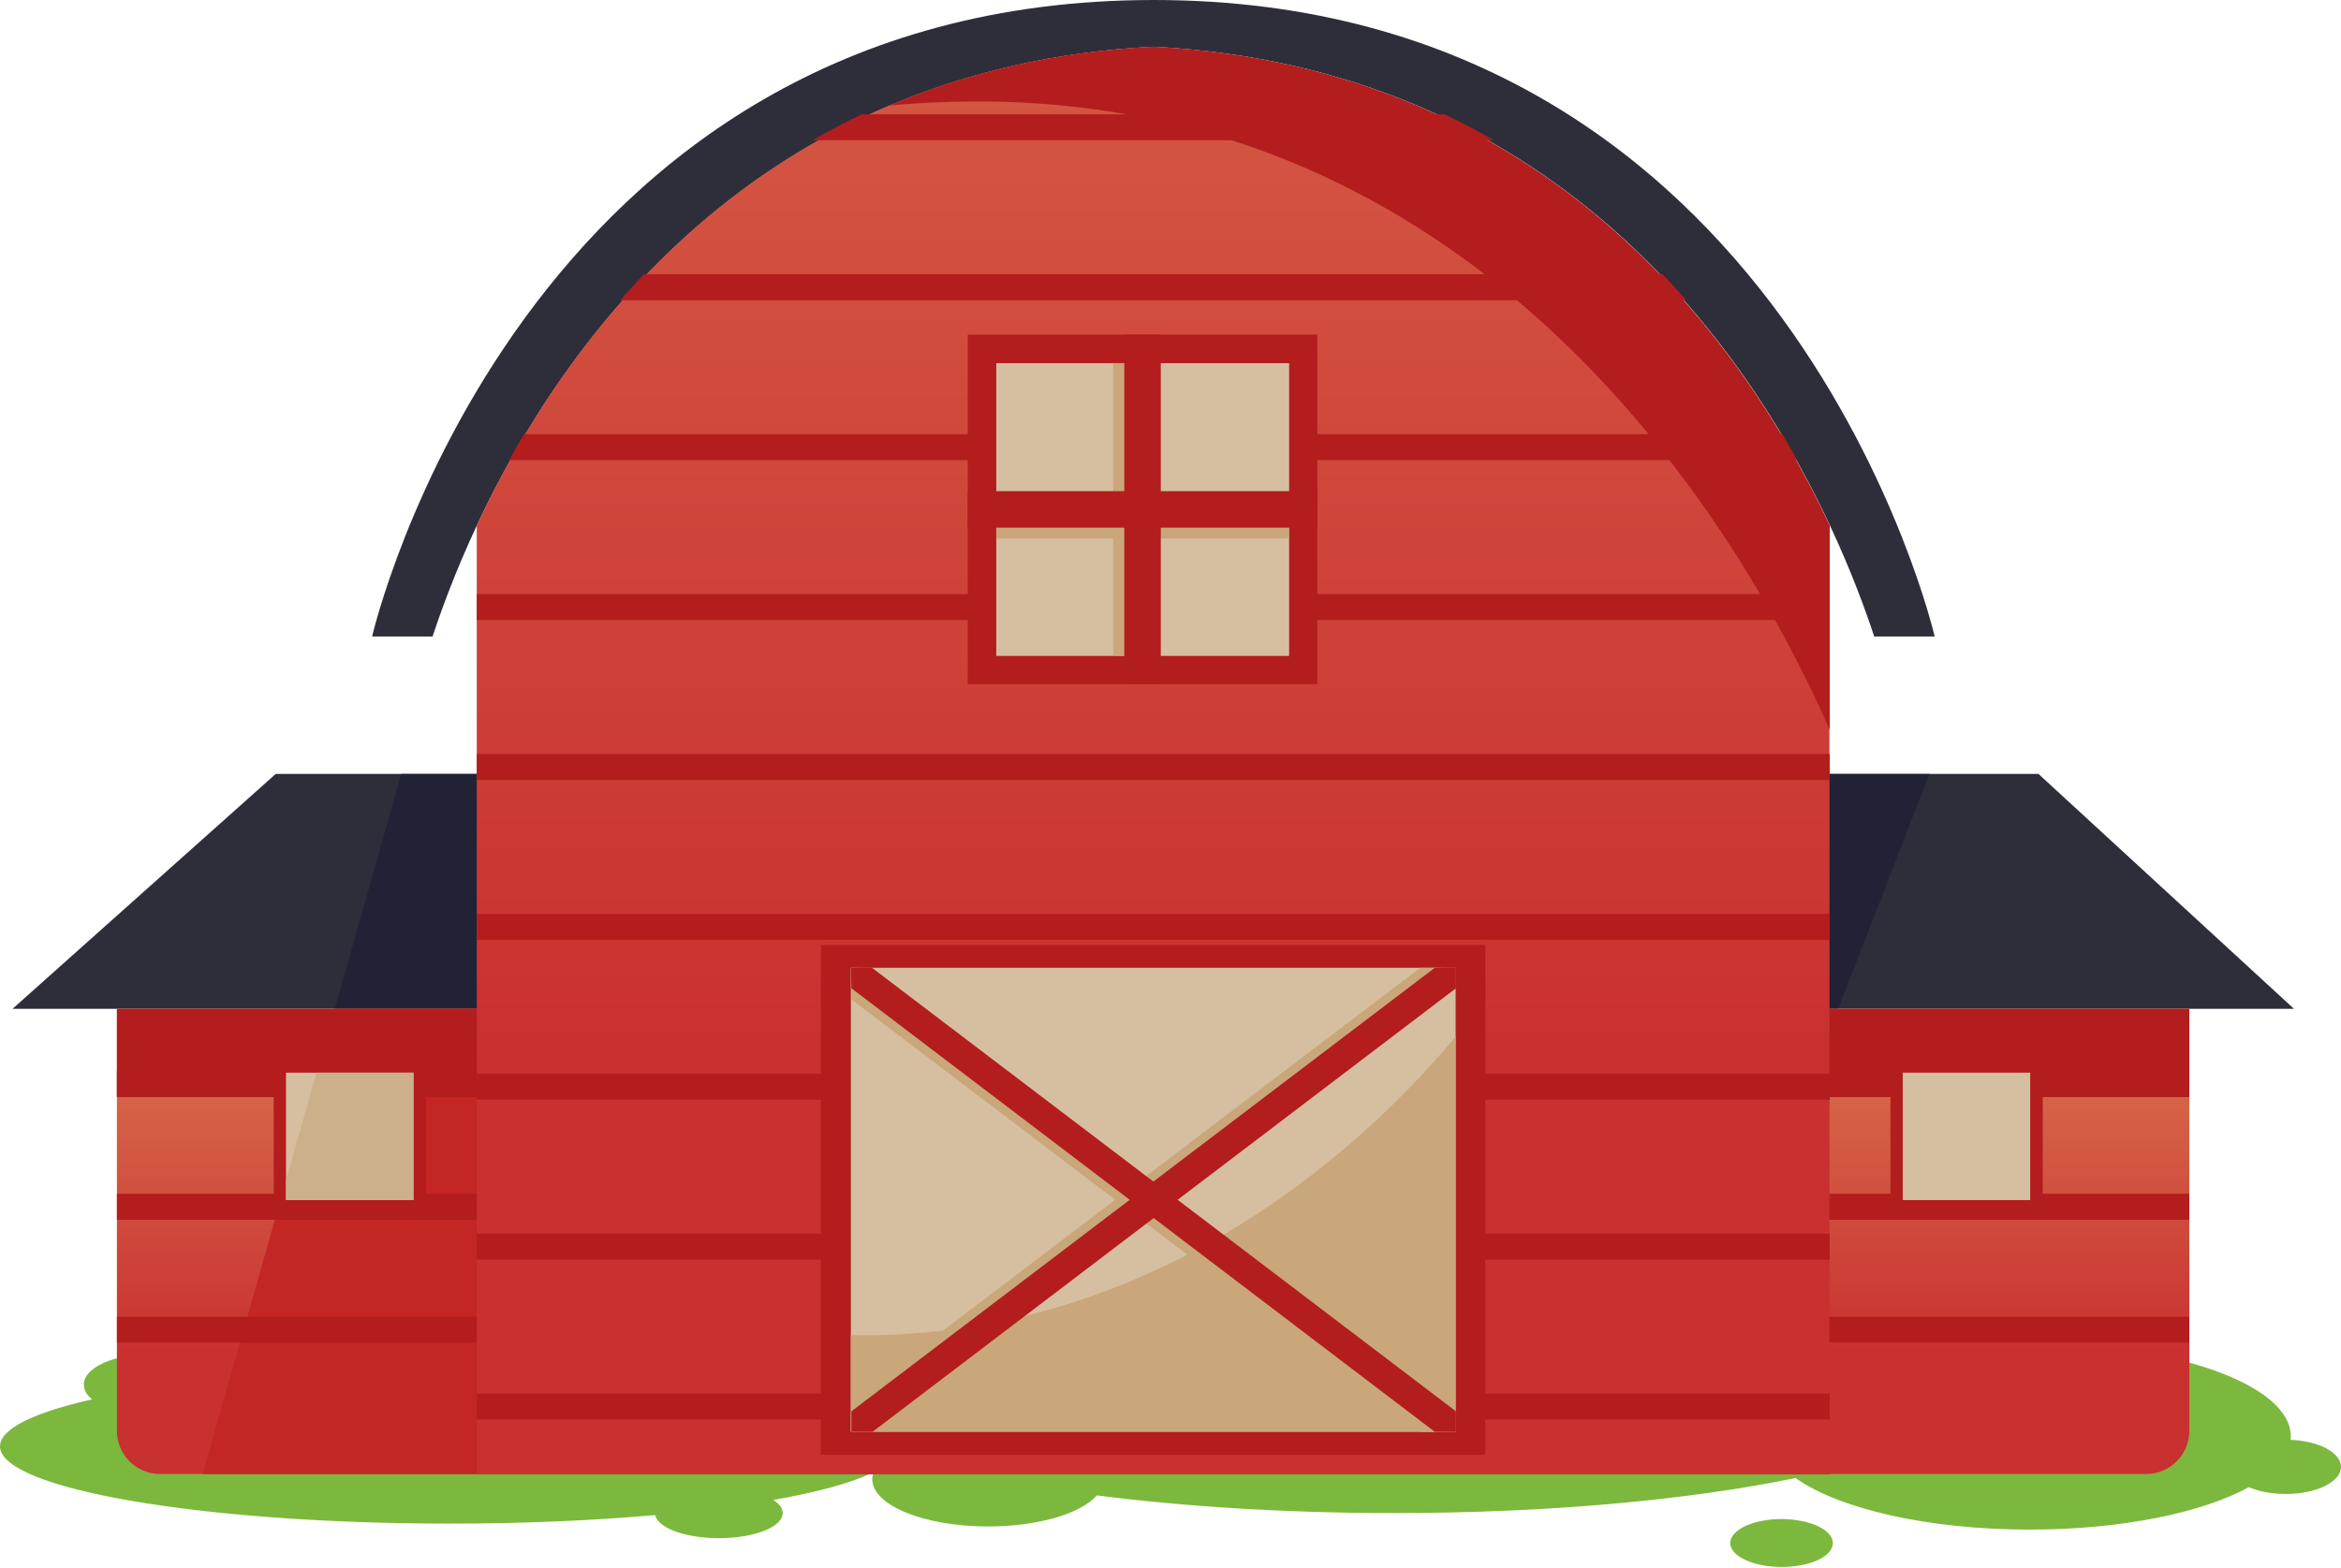 <svg width="821" height="550" viewBox="0 0 821 550" fill="none" xmlns="http://www.w3.org/2000/svg">
<path d="M53.1 475C65 475 74.8 478.9 76.6 484C100.3 481.6 128 480.1 157.7 480.1C210.2 480.1 256.7 484.5 285.4 491.3C284.4 489.5 283.9 487.7 283.9 485.8C283.9 461 375.6 440.9 488.7 440.9C580.9 440.9 658.9 454.3 684.5 472.7C693.1 471.8 702.2 471.2 711.7 471.2C762.4 471.2 803.4 485.8 803.4 503.9C803.4 504.3 803.4 504.7 803.3 505.1C813.2 505.5 821 509.6 821 514.6C821 519.9 812.3 524.1 801.6 524.1C796.6 524.1 792.1 523.2 788.7 521.7C772.3 530.7 744 536.6 711.8 536.6C675.8 536.6 644.7 529.2 629.7 518.5C593 526.1 543.4 530.8 488.8 530.8C450.8 530.8 415.2 528.5 384.7 524.6C379 531 364.1 535.5 346.5 535.5C324.1 535.5 305.9 528.1 305.9 518.9C305.9 518.1 306.1 517.3 306.3 516.5C298.7 520.2 286.6 523.5 271.2 526.2C273.3 527.5 274.5 529.1 274.5 530.8C274.5 535.7 264.5 539.6 252.1 539.6C240.3 539.6 230.7 536 229.8 531.5C208.2 533.4 183.8 534.5 157.8 534.5C70.7 534.5 0 522.3 0 507.4C0 501.2 12 495.5 32.3 490.9C30.4 489.4 29.4 487.6 29.4 485.8C29.3 479.8 40 475 53.1 475ZM624.8 532.9C634.7 532.9 642.8 536.7 642.8 541.3C642.8 546 634.8 549.7 624.8 549.7C614.8 549.7 606.8 545.9 606.8 541.3C606.8 536.7 614.8 532.9 624.8 532.9Z" fill="#7CB83D"/>
<path d="M96.7 271.5H714.9L804.5 353.9H4.4L96.7 271.5Z" fill="#2E2E3B"/>
<path d="M593.2 271.5H676.7L644.7 353.9H578.9L569 320.3L593.2 271.5Z" fill="#222236"/>
<path d="M140.7 271.5H239.5L245.4 353.9H117.4L140.7 271.5Z" fill="#222236"/>
<path d="M41 353.9H767.8V502C767.8 510.3 761 517.1 752.7 517.1H56.1C47.8 517.1 41 510.3 41 502V353.9Z" fill="url(#paint0_linear_41_16167)"/>
<path d="M117.4 353.9H245.4L257.1 517.1H71.1L117.4 353.9Z" fill="#C42525"/>
<path d="M41 353.9H767.8V384.8H41V353.9Z" fill="#B31D1D"/>
<path d="M767.8 375.7V384.8H41V375.7H767.8Z" fill="#B31D1D"/>
<path d="M767.8 418.8V427.9H41V418.8H767.8Z" fill="#B31D1D"/>
<path d="M767.8 461.9V471H41V461.9H767.8Z" fill="#B31D1D"/>
<path d="M149.4 372H96V425.4H149.4V372Z" fill="#B31D1D"/>
<path d="M145 376.3H100.3V421H145V376.3Z" fill="#D6BFA0"/>
<path d="M111 376.3H145V421H100.3V414L111 376.3Z" fill="#CCB08A"/>
<path d="M716.4 372H663V425.4H716.4V372Z" fill="#B31D1D"/>
<path d="M712 376.3H667.3V421H712V376.3Z" fill="#D6BFA0"/>
<path d="M151.7 223.3C154.9 213.6 159.9 200 167.2 184.4C197 120.8 265 23.6 404.5 16.4C544 23.6 612 120.7 641.8 184.4C649.1 200 654.1 213.6 657.3 223.3H678.5C678.5 223.3 627.2 0 404.6 0C181.8 0 130.5 223.3 130.5 223.3H151.7Z" fill="#2E2E3B"/>
<path d="M167.2 184.4V517.2H188.4H404.4H620.4H641.6V184.4C611.8 120.8 543.8 23.6 404.3 16.4C264.9 23.6 196.9 120.7 167.2 184.4Z" fill="url(#paint1_linear_41_16167)"/>
<path d="M641.7 256V184.4C611.9 120.8 543.9 23.6 404.4 16.4C369.2 18.2 338.6 25.7 312 37C517.4 18.2 613.3 191.4 641.7 256Z" fill="#B31D1D"/>
<path d="M523.95 49.2C518.45 46 512.65 43 506.65 40.1H302.25C296.25 42.9 290.55 46 284.95 49.2H523.95Z" fill="#B31D1D"/>
<path d="M591.35 105.3C588.65 102.3 585.95 99.2 583.05 96.2H225.85C223.05 99.2 220.25 102.2 217.55 105.3H591.35Z" fill="#B31D1D"/>
<path d="M630.3 161.4C628.6 158.4 626.9 155.4 625.1 152.3H183.8C182 155.3 180.2 158.4 178.6 161.4H630.3Z" fill="#B31D1D"/>
<path d="M167.2 208.4V217.5H641.7V208.4H167.2Z" fill="#B31D1D"/>
<path d="M167.2 264.5V273.6H641.7V264.5H167.2Z" fill="#B31D1D"/>
<path d="M167.2 320.6V329.7H641.7V320.6H167.2Z" fill="#B31D1D"/>
<path d="M167.2 376.7V385.8H641.7V376.7H167.2Z" fill="#B31D1D"/>
<path d="M167.2 432.8V441.9H641.7V432.8H167.2Z" fill="#B31D1D"/>
<path d="M167.2 488.9V498H641.7V488.9H167.2Z" fill="#B31D1D"/>
<path d="M462 117.4H339.4V240H462V117.4Z" fill="#B31D1D"/>
<path d="M452.1 127.4H349.4V230.1H452.1V127.4Z" fill="#D6BFA0"/>
<path d="M390.4 127.4H403.2V176.1H452V188.9H403.2V230H390.4V188.9H349.4V176.1H390.4V127.4Z" fill="#C9A77B"/>
<path d="M520.9 331.5H287.9V510.3H520.9V331.5Z" fill="#B31D1D"/>
<path d="M510.5 339.5H298.4V502.3H510.5V339.5Z" fill="#D6BFA0"/>
<path d="M510.5 363.6V502.2H298.4V468.4C410.4 470.3 484.4 395.1 510.5 363.6Z" fill="#C9A77B"/>
<path d="M298.4 339.5H300.7L399.4 414.5L498.1 339.5H505.5V346.7L407.9 420.9L505.5 495.1V502.3H498.1L399.5 427.3L300.9 502.3H298.6V491.2L391.1 420.9L298.6 350.6L298.4 339.5Z" fill="#C9A77B"/>
<path d="M298.4 339.5H305.8L404.5 414.5L503.2 339.5H510.6V346.7L413 420.9L510.6 495.1V502.3H503.2L404.6 427.3L306 502.3H298.6V495.1L396.2 420.9L298.6 346.7L298.4 339.5Z" fill="#B31D1D"/>
<path d="M394.3 117.4H407.1V172.3H462V185.1H407.1V240H394.3V185.1H339.4V172.3H394.3V117.4Z" fill="#B31D1D"/>
<defs>
<linearGradient id="paint0_linear_41_16167" x1="404.423" y1="475.711" x2="404.424" y2="359.603" gradientUnits="userSpaceOnUse">
<stop stop-color="#C93030"/>
<stop offset="1" stop-color="#D9714E"/>
</linearGradient>
<linearGradient id="paint1_linear_41_16167" x1="404.424" y1="375.736" x2="404.425" y2="-32.061" gradientUnits="userSpaceOnUse">
<stop stop-color="#C93030"/>
<stop offset="1" stop-color="#D65C46"/>
</linearGradient>
</defs>
</svg>
